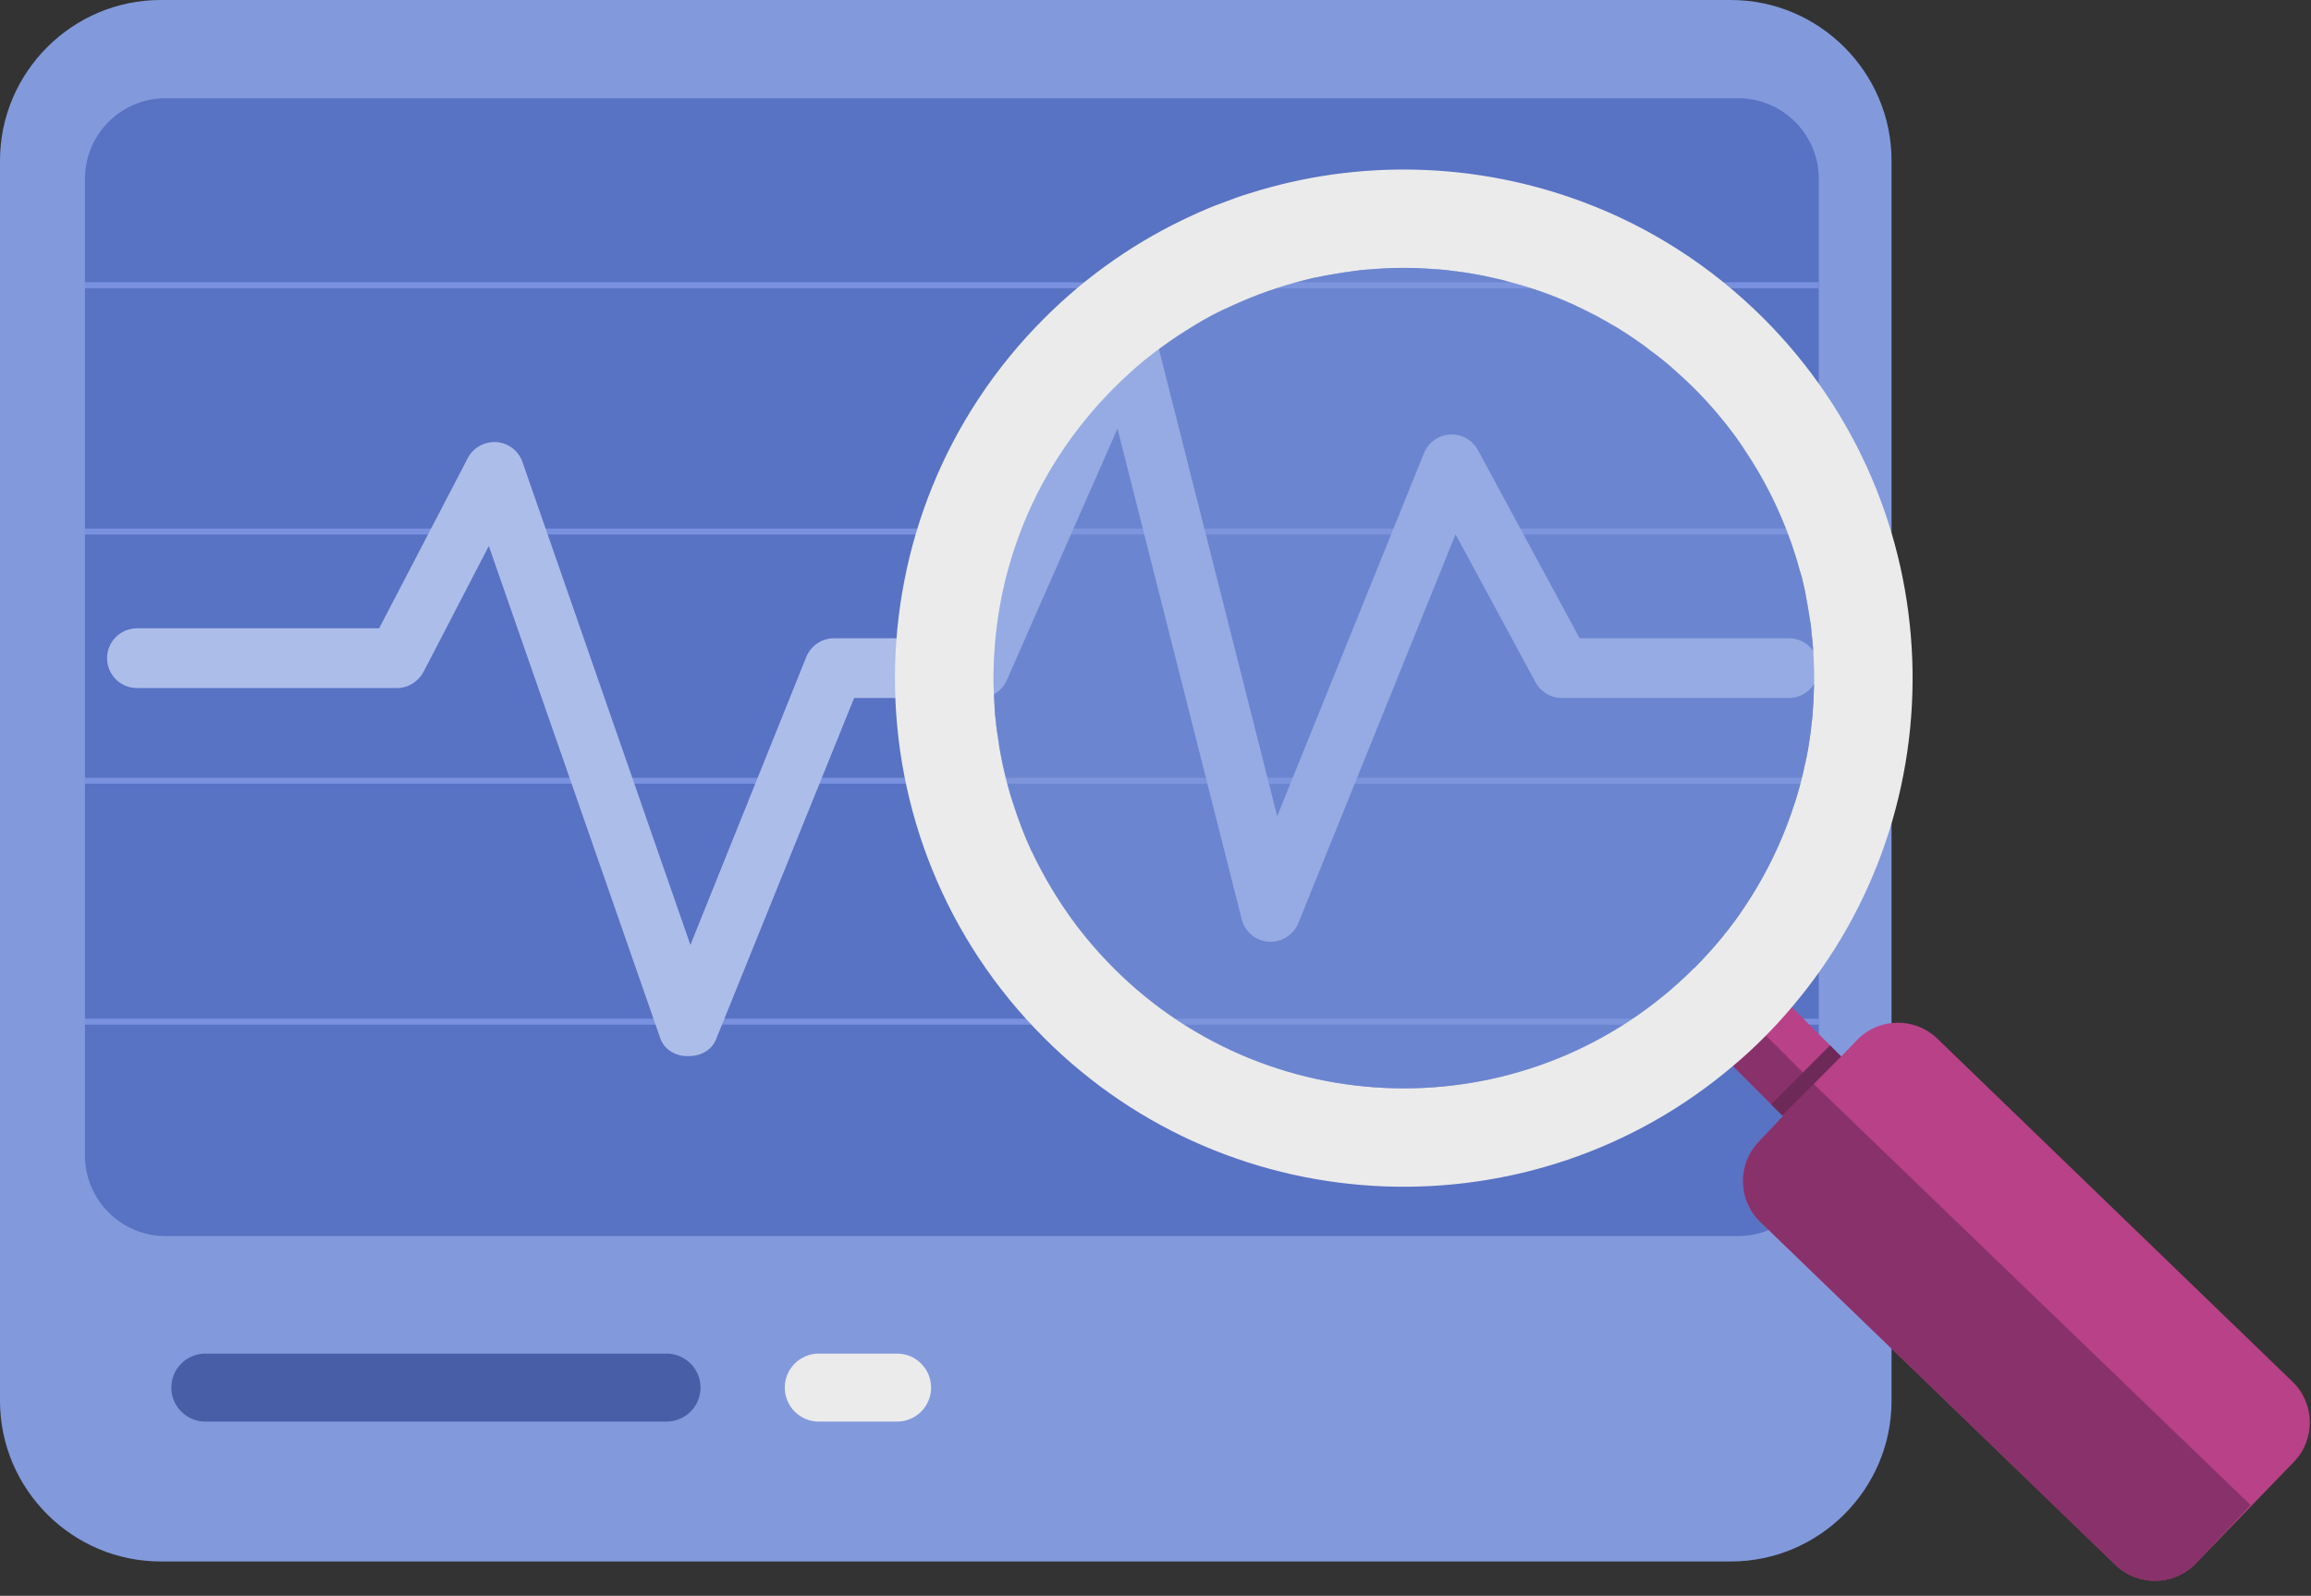 <?xml version="1.0" encoding="UTF-8"?>
<svg xmlns="http://www.w3.org/2000/svg" xmlns:xlink="http://www.w3.org/1999/xlink" width="97px" height="67px" viewBox="0 0 97 67" version="1.1">
  <rect x="0" y="0" width="97" height="67" fill="#333333" stroke="none"/>
  <title>Group 36</title>
  <g id="Page-1" stroke="none" stroke-width="1" fill="none" fill-rule="evenodd">
    <g id="HOME" transform="translate(-1288, -2192)">
      <g id="DOMAINES-D'ACTIONS" transform="translate(210, 1982)">
        <g id="04" transform="translate(975, 168)">
          <g id="Group-36" transform="translate(103, 42)">
            <path d="M72.65,65.558 L6.744,65.558 C3.034,65.558 0,62.523 0,58.814 L0,6.744 C0,3.034 3.034,0 6.744,0 L72.65,0 C76.359,0 79.394,3.034 79.394,6.744 L79.394,58.814 C79.394,62.523 76.359,65.558 72.65,65.558" id="Fill-1" fill="#8299DC"></path>
            <path d="M72.962,51.895 L6.944,51.895 C5.086,51.895 3.567,50.375 3.567,48.517 L3.567,7.502 C3.567,5.644 5.086,4.125 6.944,4.125 L72.962,4.125 C74.819,4.125 76.339,5.644 76.339,7.502 L76.339,48.517 C76.339,50.375 74.819,51.895 72.962,51.895" id="Fill-3" fill="#5872C4"></path>
            <path d="M27.976,59.685 L8.618,59.685 C7.83,59.685 7.19,59.046 7.19,58.257 C7.19,57.469 7.83,56.831 8.618,56.831 L27.976,56.831 C28.766,56.831 29.404,57.469 29.404,58.257 C29.404,59.046 28.766,59.685 27.976,59.685" id="Fill-7" fill="#485FA7"></path>
            <path d="M37.654,59.685 L34.367,59.685 C33.579,59.685 32.939,59.046 32.939,58.257 C32.939,57.469 33.579,56.831 34.367,56.831 L37.654,56.831 C38.443,56.831 39.081,57.469 39.081,58.257 C39.081,59.046 38.443,59.685 37.654,59.685" id="Fill-9" fill="#EBEBEB"></path>
            <line x1="3.566" y1="11.976" x2="76.339" y2="11.976" id="Stroke-11" stroke="#7A91DF" stroke-width="0.25"></line>
            <line x1="3.566" y1="22.317" x2="76.339" y2="22.317" id="Stroke-13" stroke="#7A91DF" stroke-width="0.25"></line>
            <line x1="3.566" y1="32.779" x2="76.339" y2="32.779" id="Stroke-15" stroke="#7A91DF" stroke-width="0.25"></line>
            <line x1="3.566" y1="42.895" x2="76.339" y2="42.895" id="Stroke-17" stroke="#7A91DF" stroke-width="0.25"></line>
            <path d="M28.893,44.341 L28.863,44.341 C28.341,44.341 27.881,44.071 27.709,43.577 L20.517,22.925 L17.785,28.193 C17.568,28.607 17.14,28.887 16.673,28.887 L5.747,28.887 C5.055,28.887 4.494,28.326 4.494,27.633 C4.494,26.941 5.055,26.38 5.747,26.38 L15.913,26.38 L19.635,19.231 C19.867,18.787 20.344,18.531 20.838,18.56 C21.336,18.596 21.766,18.926 21.93,19.397 L28.978,39.672 L33.841,27.584 C34.032,27.109 34.492,26.798 35.004,26.798 L40.295,26.798 L46.077,13.65 C46.292,13.161 46.794,12.855 47.327,12.907 C47.861,12.951 48.307,13.329 48.438,13.848 L53.608,34.266 L59.769,19.026 C59.951,18.575 60.377,18.271 60.861,18.244 C61.351,18.219 61.802,18.472 62.034,18.899 L66.302,26.798 L75.084,26.798 C75.777,26.798 76.338,27.358 76.338,28.05 C76.338,28.742 75.777,29.304 75.084,29.304 L65.555,29.304 C65.094,29.304 64.671,29.052 64.452,28.647 L61.094,22.434 L54.495,38.757 C54.292,39.259 53.784,39.574 53.248,39.537 C52.708,39.501 52.252,39.121 52.119,38.595 L46.904,17.996 L42.26,28.555 C42.061,29.01 41.61,29.304 41.113,29.304 L35.851,29.304 L30.056,43.633 C29.865,44.109 29.404,44.341 28.893,44.341" id="Fill-5" fill="#ACBDEA"></path>
            <polygon id="Fill-19" fill="#B84187" points="80.608 47.685 78.137 50.156 71.528 43.546 73.999 41.076"></polygon>
            <polygon id="Fill-21" fill="#89316A" points="79.469 48.824 78.137 50.156 71.528 43.546 72.86 42.215"></polygon>
            <path d="M76.097,29.715 C76.087,29.927 76.076,30.129 76.045,30.331 C76.023,30.543 76.002,30.745 75.97,30.947 C75.927,31.266 75.874,31.595 75.8,31.913 C75.789,31.987 75.768,32.061 75.747,32.136 C75.704,32.38 75.641,32.625 75.577,32.869 C75.556,32.942 75.545,33.007 75.524,33.071 C75.45,33.336 75.375,33.602 75.279,33.867 C74.727,35.555 73.899,37.181 72.816,38.668 C72.476,39.124 72.114,39.58 71.712,40.015 C71.521,40.228 71.319,40.44 71.106,40.653 L71.096,40.653 C64.373,47.375 53.477,47.375 46.754,40.653 C46.394,40.292 46.043,39.909 45.714,39.517 C45.554,39.326 45.396,39.124 45.236,38.922 C44.472,37.914 43.824,36.84 43.303,35.736 C43.293,35.736 43.293,35.736 43.293,35.726 C43.144,35.407 43.006,35.078 42.879,34.749 C42.879,34.737 42.868,34.727 42.868,34.716 C42.741,34.377 42.623,34.048 42.517,33.708 C42.433,33.463 42.358,33.209 42.294,32.954 C42.242,32.763 42.188,32.561 42.146,32.359 C42.061,32.009 41.998,31.658 41.933,31.297 L41.933,31.243 C41.869,30.883 41.817,30.522 41.784,30.16 C41.773,30.098 41.773,30.033 41.763,29.969 C41.753,29.842 41.742,29.704 41.742,29.555 C41.732,29.407 41.721,29.258 41.721,29.109 C41.711,28.897 41.7,28.684 41.7,28.472 C41.7,28.153 41.711,27.845 41.732,27.527 L41.732,27.506 C41.753,27.123 41.784,26.741 41.838,26.358 C41.848,26.221 41.869,26.083 41.891,25.934 C41.923,25.69 41.975,25.436 42.019,25.18 C42.125,24.638 42.252,24.107 42.411,23.577 C42.571,23.046 42.752,22.515 42.964,21.994 C43.803,19.923 45.077,17.99 46.754,16.302 C46.968,16.089 47.18,15.887 47.393,15.685 C47.828,15.282 48.284,14.911 48.751,14.582 C49.208,14.242 49.686,13.934 50.175,13.636 C50.662,13.339 51.162,13.073 51.682,12.85 C52.692,12.383 53.743,12.011 54.816,11.746 C55.007,11.692 55.197,11.65 55.388,11.619 C55.538,11.587 55.697,11.554 55.845,11.533 C56.186,11.469 56.525,11.417 56.865,11.375 C57.014,11.353 57.173,11.332 57.333,11.321 C57.864,11.279 58.395,11.246 58.926,11.246 C59.255,11.246 59.584,11.257 59.913,11.279 C60.071,11.29 60.242,11.3 60.402,11.311 C60.56,11.321 60.731,11.342 60.89,11.363 C61.368,11.417 61.845,11.492 62.313,11.587 C62.503,11.629 62.684,11.671 62.876,11.714 C62.992,11.735 63.12,11.767 63.248,11.81 C63.481,11.873 63.715,11.937 63.938,12 C64.904,12.287 65.86,12.67 66.773,13.147 C66.975,13.243 67.167,13.349 67.367,13.466 C67.485,13.53 67.591,13.593 67.698,13.657 C67.804,13.711 67.921,13.784 68.037,13.859 C68.25,13.986 68.451,14.125 68.664,14.273 C68.866,14.411 69.068,14.55 69.268,14.719 C69.439,14.836 69.62,14.974 69.789,15.113 C70.001,15.282 70.213,15.463 70.415,15.654 C70.638,15.856 70.873,16.068 71.096,16.291 C71.754,16.949 72.36,17.661 72.891,18.394 C73.018,18.575 73.145,18.755 73.262,18.946 C74.059,20.135 74.685,21.399 75.152,22.706 C75.216,22.875 75.269,23.046 75.323,23.215 C75.385,23.385 75.429,23.556 75.481,23.735 C75.502,23.81 75.524,23.874 75.535,23.937 C75.577,24.043 75.598,24.139 75.631,24.245 C75.694,24.501 75.758,24.766 75.8,25.02 C75.854,25.318 75.906,25.615 75.949,25.902 C75.991,26.115 76.023,26.327 76.033,26.539 C76.087,26.964 76.118,27.399 76.129,27.835 C76.15,28.259 76.15,28.684 76.129,29.099 C76.129,29.3 76.118,29.513 76.097,29.715 M74.026,13.37 C71.806,11.151 69.216,9.516 66.455,8.485 C61.962,6.797 57.014,6.67 52.457,8.114 C52.096,8.221 51.746,8.348 51.395,8.485 C50.939,8.645 50.493,8.835 50.058,9.037 C47.795,10.068 45.682,11.512 43.824,13.37 C35.477,21.717 35.477,35.237 43.824,43.574 C51.746,51.496 64.352,51.889 72.741,44.752 C73.187,44.381 73.613,43.988 74.026,43.574 C74.44,43.159 74.834,42.734 75.206,42.289 C82.342,33.91 81.948,21.293 74.026,13.37" id="Fill-25" fill="#EBEBEB"></path>
            <path d="M46.746,16.296 C40.02,23.022 40.02,33.926 46.746,40.651 C53.471,47.377 64.375,47.377 71.1,40.651 C77.826,33.926 77.826,23.022 71.1,16.296 C64.375,9.571 53.471,9.571 46.746,16.296" id="Fill-27" fill="#8299DC" opacity="0.504"></path>
            <path d="M96.287,61.371 L92.156,65.648 C91.248,66.586 89.738,66.613 88.798,65.705 L73.88,51.293 C72.941,50.386 72.915,48.875 73.822,47.936 L77.955,43.659 C78.86,42.721 80.372,42.694 81.311,43.602 L96.229,58.015 C97.168,58.922 97.194,60.432 96.287,61.371" id="Fill-29" fill="#B84187"></path>
            <path d="M94.466,63.192 L92.155,65.647 C91.248,66.586 89.737,66.612 88.799,65.705 L73.88,51.293 C72.942,50.386 72.916,48.875 73.823,47.937 L76.113,45.501" id="Fill-32" fill="#89316A"></path>
            <polygon id="Fill-34" fill="#6D2958" points="77.28 44.356 74.807 46.829 74.34 46.362 76.813 43.889"></polygon>
          </g>
        </g>
      </g>
    </g>
  </g>
</svg>
